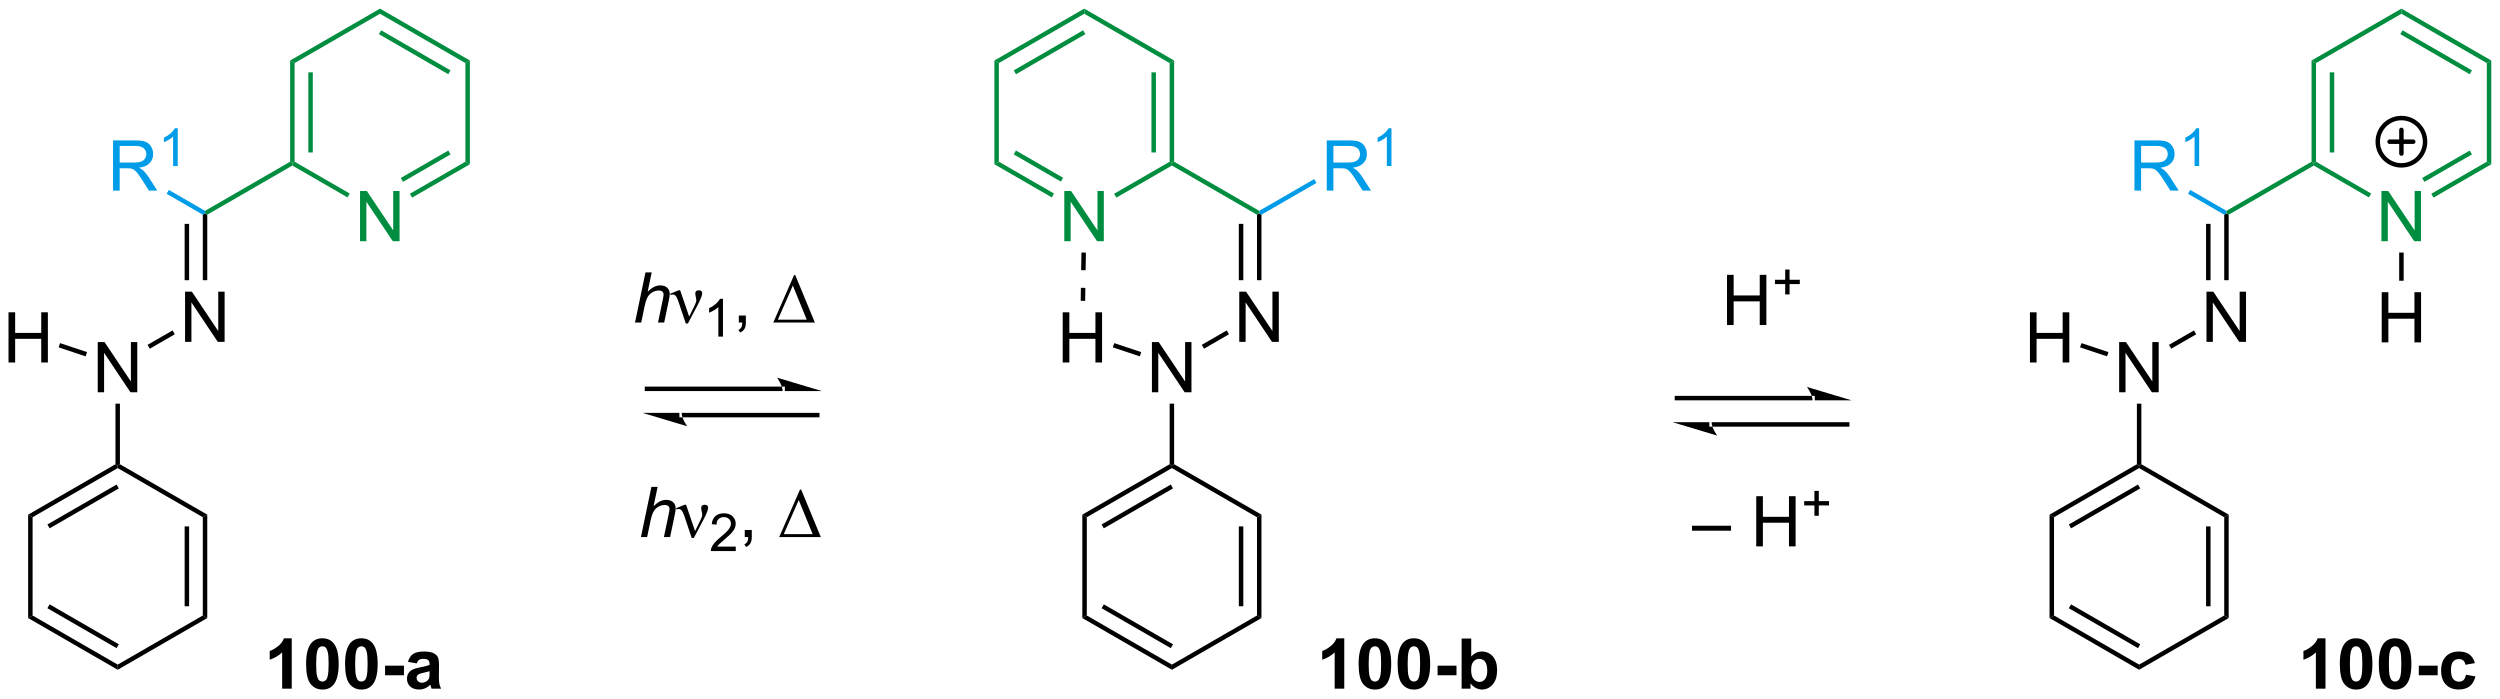 <?xml version="1.0" encoding="UTF-8"?>
<!DOCTYPE svg PUBLIC '-//W3C//DTD SVG 1.0//EN'
          'http://www.w3.org/TR/2001/REC-SVG-20010904/DTD/svg10.dtd'>
<svg stroke-dasharray="none" shape-rendering="auto" xmlns="http://www.w3.org/2000/svg" font-family="'Dialog'" text-rendering="auto" width="783" fill-opacity="1" color-interpolation="auto" color-rendering="auto" preserveAspectRatio="xMidYMid meet" font-size="12px" viewBox="0 0 783 219" fill="black" xmlns:xlink="http://www.w3.org/1999/xlink" stroke="black" image-rendering="auto" stroke-miterlimit="10" stroke-linecap="square" stroke-linejoin="miter" font-style="normal" stroke-width="1" height="219" stroke-dashoffset="0" font-weight="normal" stroke-opacity="1"
><!--Generated by the Batik Graphics2D SVG Generator--><defs id="genericDefs"
  /><g
  ><defs id="defs1"
    ><clipPath clipPathUnits="userSpaceOnUse" id="clipPath1"
      ><path d="M1.292 0.633 L294.744 0.633 L294.744 82.568 L1.292 82.568 L1.292 0.633 Z"
      /></clipPath
      ><clipPath clipPathUnits="userSpaceOnUse" id="clipPath2"
      ><path d="M1.292 0.633 L1.292 82.568 L294.744 82.568 L294.744 0.633 Z"
      /></clipPath
      ><clipPath clipPathUnits="userSpaceOnUse" id="clipPath3"
      ><path d="M-0.546 28.716 L-0.546 108.373 L284.747 108.373 L284.747 28.716 Z"
      /></clipPath
      ><clipPath clipPathUnits="userSpaceOnUse" id="clipPath4"
      ><path d="M-1.802 28.101 L-1.802 106.989 L275.75 106.989 L275.75 28.101 Z"
      /></clipPath
    ></defs
    ><g transform="scale(2.667,2.667) translate(-1.292,-0.633) matrix(1.029,0,0,1.029,1.853,-28.905)"
    ><path d="M10.608 73.473 L10.608 67.747 L11.386 67.747 L14.394 72.242 L14.394 67.747 L15.121 67.747 L15.121 73.473 L14.342 73.473 L11.334 68.973 L11.334 73.473 L10.608 73.473 Z" stroke="none" clip-path="url(#clipPath3)"
    /></g
    ><g transform="scale(2.667,2.667) translate(-1.292,-0.633) matrix(1.029,0,0,1.029,1.853,-28.905)"
    ><path d="M13.142 81.685 L12.887 81.832 L12.632 81.685 L12.632 74.773 L13.142 74.773 Z" stroke="none" clip-path="url(#clipPath3)"
    /></g
    ><g transform="scale(2.667,2.667) translate(-1.292,-0.633) matrix(1.029,0,0,1.029,1.853,-28.905)"
    ><path d="M20.575 67.719 L20.575 61.992 L21.353 61.992 L24.361 66.487 L24.361 61.992 L25.088 61.992 L25.088 67.719 L24.309 67.719 L21.301 63.219 L21.301 67.719 L20.575 67.719 Z" stroke="none" clip-path="url(#clipPath3)"
    /></g
    ><g transform="scale(2.667,2.667) translate(-1.292,-0.633) matrix(1.029,0,0,1.029,1.853,-28.905)"
    ><path d="M16.551 68.503 L16.296 68.061 L19.147 66.415 L19.402 66.856 Z" stroke="none" clip-path="url(#clipPath3)"
    /></g
    ><g transform="scale(2.667,2.667) translate(-1.292,-0.633) matrix(1.029,0,0,1.029,1.853,-28.905)"
    ><path d="M23.109 60.685 L22.599 60.685 L22.599 53.208 L22.854 53.06 L23.109 53.208 ZM21.037 60.685 L21.037 54.256 L20.527 54.256 L20.527 60.685 Z" stroke="none" clip-path="url(#clipPath3)"
    /></g
    ><g fill="rgb(0,156,232)" transform="scale(2.667,2.667) translate(-1.292,-0.633) matrix(1.029,0,0,1.029,1.853,-28.905)" stroke="rgb(0,156,232)"
    ><path d="M12.356 50.456 L12.356 44.729 L14.895 44.729 Q15.661 44.729 16.059 44.883 Q16.458 45.037 16.695 45.427 Q16.934 45.818 16.934 46.292 Q16.934 46.901 16.538 47.321 Q16.145 47.737 15.32 47.849 Q15.622 47.995 15.778 48.136 Q16.109 48.44 16.406 48.896 L17.403 50.456 L16.45 50.456 L15.692 49.263 Q15.359 48.748 15.143 48.474 Q14.929 48.201 14.76 48.091 Q14.591 47.982 14.414 47.94 Q14.286 47.912 13.992 47.912 L13.114 47.912 L13.114 50.456 L12.356 50.456 ZM13.114 47.255 L14.742 47.255 Q15.262 47.255 15.554 47.149 Q15.848 47.042 15.999 46.805 Q16.153 46.568 16.153 46.292 Q16.153 45.886 15.856 45.625 Q15.562 45.362 14.927 45.362 L13.114 45.362 L13.114 47.255 Z" stroke="none" clip-path="url(#clipPath3)"
    /></g
    ><g fill="rgb(0,156,232)" transform="scale(2.667,2.667) translate(-1.292,-0.633) matrix(1.029,0,0,1.029,1.853,-28.905)" stroke="rgb(0,156,232)"
    ><path d="M19.74 47.656 L19.212 47.656 L19.212 44.295 Q19.021 44.476 18.712 44.658 Q18.404 44.84 18.158 44.931 L18.158 44.422 Q18.599 44.213 18.929 43.918 Q19.261 43.621 19.4 43.343 L19.74 43.343 L19.74 47.656 Z" stroke="none" clip-path="url(#clipPath3)"
    /></g
    ><g fill="rgb(0,156,232)" transform="scale(2.667,2.667) translate(-1.292,-0.633) matrix(1.029,0,0,1.029,1.853,-28.905)" stroke="rgb(0,156,232)"
    ><path d="M22.854 52.766 L22.854 53.06 L22.599 53.208 L18.469 50.823 L18.724 50.382 Z" stroke="none" clip-path="url(#clipPath3)"
    /></g
    ><g fill="rgb(1,141,64)" transform="scale(2.667,2.667) translate(-1.292,-0.633) matrix(1.029,0,0,1.029,1.853,-28.905)" stroke="rgb(1,141,64)"
    ><path d="M23.109 53.208 L22.854 53.06 L22.854 52.766 L32.566 47.159 L32.821 47.306 L32.821 47.601 Z" stroke="none" clip-path="url(#clipPath3)"
    /></g
    ><g transform="scale(2.667,2.667) translate(-1.292,-0.633) matrix(1.029,0,0,1.029,1.853,-28.905)"
    ><path d="M12.632 81.685 L12.887 81.832 L12.887 82.127 L3.175 87.734 L2.665 87.439 ZM12.759 84.003 L4.864 88.561 L5.119 89.003 L13.015 84.445 Z" stroke="none" clip-path="url(#clipPath3)"
    /></g
    ><g transform="scale(2.667,2.667) translate(-1.292,-0.633) matrix(1.029,0,0,1.029,1.853,-28.905)"
    ><path d="M2.665 87.439 L3.175 87.734 L3.175 98.948 L2.665 99.242 Z" stroke="none" clip-path="url(#clipPath3)"
    /></g
    ><g transform="scale(2.667,2.667) translate(-1.292,-0.633) matrix(1.029,0,0,1.029,1.853,-28.905)"
    ><path d="M2.665 99.242 L3.175 98.948 L12.887 104.555 L12.887 105.144 ZM4.864 98.12 L12.76 102.678 L13.015 102.236 L5.119 97.678 Z" stroke="none" clip-path="url(#clipPath3)"
    /></g
    ><g transform="scale(2.667,2.667) translate(-1.292,-0.633) matrix(1.029,0,0,1.029,1.853,-28.905)"
    ><path d="M12.887 105.144 L12.887 104.555 L22.599 98.948 L23.109 99.242 Z" stroke="none" clip-path="url(#clipPath3)"
    /></g
    ><g transform="scale(2.667,2.667) translate(-1.292,-0.633) matrix(1.029,0,0,1.029,1.853,-28.905)"
    ><path d="M23.109 99.242 L22.599 98.948 L22.599 87.734 L23.109 87.439 ZM21.038 97.899 L21.038 88.782 L20.527 88.782 L20.527 97.899 Z" stroke="none" clip-path="url(#clipPath3)"
    /></g
    ><g transform="scale(2.667,2.667) translate(-1.292,-0.633) matrix(1.029,0,0,1.029,1.853,-28.905)"
    ><path d="M23.109 87.439 L22.599 87.734 L12.887 82.127 L12.887 81.832 L13.142 81.685 Z" stroke="none" clip-path="url(#clipPath3)"
    /></g
    ><g fill="rgb(1,141,64)" transform="scale(2.667,2.667) translate(-1.292,-0.633) matrix(1.029,0,0,1.029,1.853,-28.905)" stroke="rgb(1,141,64)"
    ><path d="M40.543 56.23 L40.543 50.504 L41.322 50.504 L44.329 54.999 L44.329 50.504 L45.056 50.504 L45.056 56.23 L44.277 56.23 L41.269 51.73 L41.269 56.23 L40.543 56.23 Z" stroke="none" clip-path="url(#clipPath3)"
    /></g
    ><g transform="scale(2.667,2.667) translate(-1.292,-0.633) matrix(1.029,0,0,1.029,1.853,-28.905)"
    ><path d="M0.426 70.075 L0.426 64.348 L1.184 64.348 L1.184 66.7 L4.161 66.7 L4.161 64.348 L4.918 64.348 L4.918 70.075 L4.161 70.075 L4.161 67.374 L1.184 67.374 L1.184 70.075 L0.426 70.075 Z" stroke="none" clip-path="url(#clipPath3)"
    /></g
    ><g transform="scale(2.667,2.667) translate(-1.292,-0.633) matrix(1.029,0,0,1.029,1.853,-28.905)"
    ><path d="M9.388 68.89 L9.227 69.374 L6.146 68.349 L6.307 67.865 Z" stroke="none" clip-path="url(#clipPath3)"
    /></g
    ><g fill="rgb(1,141,64)" transform="scale(2.667,2.667) translate(-1.292,-0.633) matrix(1.029,0,0,1.029,1.853,-28.905)" stroke="rgb(1,141,64)"
    ><path d="M33.076 47.159 L32.821 47.306 L32.566 47.159 L32.566 35.61 L33.076 35.905 ZM35.154 46.106 L35.154 36.958 L34.644 36.958 L34.644 46.106 Z" stroke="none" clip-path="url(#clipPath3)"
    /></g
    ><g fill="rgb(1,141,64)" transform="scale(2.667,2.667) translate(-1.292,-0.633) matrix(1.029,0,0,1.029,1.853,-28.905)" stroke="rgb(1,141,64)"
    ><path d="M33.076 35.905 L32.566 35.61 L42.822 29.688 L42.822 30.277 Z" stroke="none" clip-path="url(#clipPath3)"
    /></g
    ><g fill="rgb(1,141,64)" transform="scale(2.667,2.667) translate(-1.292,-0.633) matrix(1.029,0,0,1.029,1.853,-28.905)" stroke="rgb(1,141,64)"
    ><path d="M42.822 30.277 L42.822 29.688 L53.079 35.61 L52.569 35.905 ZM42.695 32.604 L50.617 37.178 L50.873 36.736 L42.95 32.162 Z" stroke="none" clip-path="url(#clipPath3)"
    /></g
    ><g fill="rgb(1,141,64)" transform="scale(2.667,2.667) translate(-1.292,-0.633) matrix(1.029,0,0,1.029,1.853,-28.905)" stroke="rgb(1,141,64)"
    ><path d="M52.569 35.905 L53.079 35.61 L53.079 47.453 L52.569 47.159 Z" stroke="none" clip-path="url(#clipPath3)"
    /></g
    ><g fill="rgb(1,141,64)" transform="scale(2.667,2.667) translate(-1.292,-0.633) matrix(1.029,0,0,1.029,1.853,-28.905)" stroke="rgb(1,141,64)"
    ><path d="M52.569 47.159 L53.079 47.453 L46.486 51.26 L46.231 50.818 ZM50.617 45.885 L45.192 49.017 L45.447 49.459 L50.873 46.327 Z" stroke="none" clip-path="url(#clipPath3)"
    /></g
    ><g fill="rgb(1,141,64)" transform="scale(2.667,2.667) translate(-1.292,-0.633) matrix(1.029,0,0,1.029,1.853,-28.905)" stroke="rgb(1,141,64)"
    ><path d="M39.37 50.793 L39.115 51.235 L32.821 47.601 L32.821 47.306 L33.076 47.159 Z" stroke="none" clip-path="url(#clipPath3)"
    /></g
    ><g transform="scale(2.667,2.667) translate(-1.292,-0.633) matrix(1.029,0,0,1.029,1.853,-28.905)"
    ><path d="M130.919 73.473 L130.919 67.747 L131.697 67.747 L134.705 72.242 L134.705 67.747 L135.432 67.747 L135.432 73.473 L134.653 73.473 L131.645 68.973 L131.645 73.473 L130.919 73.473 Z" stroke="none" clip-path="url(#clipPath3)"
    /></g
    ><g transform="scale(2.667,2.667) translate(-1.292,-0.633) matrix(1.029,0,0,1.029,1.853,-28.905)"
    ><path d="M133.453 81.685 L133.198 81.832 L132.943 81.685 L132.943 74.773 L133.453 74.773 Z" stroke="none" clip-path="url(#clipPath3)"
    /></g
    ><g transform="scale(2.667,2.667) translate(-1.292,-0.633) matrix(1.029,0,0,1.029,1.853,-28.905)"
    ><path d="M140.886 67.719 L140.886 61.992 L141.664 61.992 L144.672 66.487 L144.672 61.992 L145.399 61.992 L145.399 67.719 L144.62 67.719 L141.612 63.219 L141.612 67.719 L140.886 67.719 Z" stroke="none" clip-path="url(#clipPath3)"
    /></g
    ><g transform="scale(2.667,2.667) translate(-1.292,-0.633) matrix(1.029,0,0,1.029,1.853,-28.905)"
    ><path d="M136.862 68.503 L136.607 68.061 L139.458 66.415 L139.713 66.856 Z" stroke="none" clip-path="url(#clipPath3)"
    /></g
    ><g transform="scale(2.667,2.667) translate(-1.292,-0.633) matrix(1.029,0,0,1.029,1.853,-28.905)"
    ><path d="M143.42 60.685 L142.91 60.685 L142.91 53.208 L143.165 53.06 L143.42 53.208 ZM141.349 60.685 L141.349 54.256 L140.838 54.256 L140.838 60.685 Z" stroke="none" clip-path="url(#clipPath3)"
    /></g
    ><g fill="rgb(0,156,232)" transform="scale(2.667,2.667) translate(-1.292,-0.633) matrix(1.029,0,0,1.029,1.853,-28.905)" stroke="rgb(0,156,232)"
    ><path d="M150.873 50.456 L150.873 44.729 L153.412 44.729 Q154.178 44.729 154.576 44.883 Q154.975 45.037 155.212 45.427 Q155.451 45.818 155.451 46.292 Q155.451 46.901 155.056 47.321 Q154.662 47.737 153.837 47.849 Q154.139 47.995 154.295 48.136 Q154.626 48.44 154.923 48.896 L155.92 50.456 L154.967 50.456 L154.209 49.263 Q153.876 48.748 153.66 48.474 Q153.446 48.201 153.277 48.091 Q153.108 47.982 152.931 47.94 Q152.803 47.912 152.509 47.912 L151.631 47.912 L151.631 50.456 L150.873 50.456 ZM151.631 47.255 L153.259 47.255 Q153.78 47.255 154.071 47.149 Q154.365 47.042 154.517 46.805 Q154.67 46.568 154.67 46.292 Q154.67 45.886 154.373 45.625 Q154.079 45.362 153.444 45.362 L151.631 45.362 L151.631 47.255 Z" stroke="none" clip-path="url(#clipPath3)"
    /></g
    ><g fill="rgb(0,156,232)" transform="scale(2.667,2.667) translate(-1.292,-0.633) matrix(1.029,0,0,1.029,1.853,-28.905)" stroke="rgb(0,156,232)"
    ><path d="M158.257 47.656 L157.729 47.656 L157.729 44.295 Q157.538 44.476 157.229 44.658 Q156.921 44.84 156.675 44.931 L156.675 44.422 Q157.116 44.213 157.446 43.918 Q157.778 43.621 157.917 43.343 L158.257 43.343 L158.257 47.656 Z" stroke="none" clip-path="url(#clipPath3)"
    /></g
    ><g fill="rgb(0,156,232)" transform="scale(2.667,2.667) translate(-1.292,-0.633) matrix(1.029,0,0,1.029,1.853,-28.905)" stroke="rgb(0,156,232)"
    ><path d="M143.42 53.208 L143.165 53.06 L143.165 52.766 L149.44 49.143 L149.696 49.584 Z" stroke="none" clip-path="url(#clipPath3)"
    /></g
    ><g fill="rgb(1,141,64)" transform="scale(2.667,2.667) translate(-1.292,-0.633) matrix(1.029,0,0,1.029,1.853,-28.905)" stroke="rgb(1,141,64)"
    ><path d="M143.165 52.766 L143.165 53.06 L142.91 53.208 L133.198 47.601 L133.198 47.306 L133.453 47.159 Z" stroke="none" clip-path="url(#clipPath3)"
    /></g
    ><g transform="scale(2.667,2.667) translate(-1.292,-0.633) matrix(1.029,0,0,1.029,1.853,-28.905)"
    ><path d="M132.943 81.685 L133.198 81.832 L133.198 82.127 L123.487 87.734 L122.976 87.439 ZM133.071 84.003 L125.175 88.561 L125.43 89.003 L133.326 84.445 Z" stroke="none" clip-path="url(#clipPath3)"
    /></g
    ><g transform="scale(2.667,2.667) translate(-1.292,-0.633) matrix(1.029,0,0,1.029,1.853,-28.905)"
    ><path d="M122.976 87.439 L123.487 87.734 L123.487 98.948 L122.976 99.242 Z" stroke="none" clip-path="url(#clipPath3)"
    /></g
    ><g transform="scale(2.667,2.667) translate(-1.292,-0.633) matrix(1.029,0,0,1.029,1.853,-28.905)"
    ><path d="M122.976 99.242 L123.487 98.948 L133.198 104.555 L133.198 105.144 ZM125.175 98.12 L133.071 102.678 L133.326 102.236 L125.43 97.678 Z" stroke="none" clip-path="url(#clipPath3)"
    /></g
    ><g transform="scale(2.667,2.667) translate(-1.292,-0.633) matrix(1.029,0,0,1.029,1.853,-28.905)"
    ><path d="M133.198 105.144 L133.198 104.555 L142.91 98.948 L143.42 99.242 Z" stroke="none" clip-path="url(#clipPath3)"
    /></g
    ><g transform="scale(2.667,2.667) translate(-1.292,-0.633) matrix(1.029,0,0,1.029,1.853,-28.905)"
    ><path d="M143.42 99.242 L142.91 98.948 L142.91 87.734 L143.42 87.439 ZM141.349 97.899 L141.349 88.782 L140.838 88.782 L140.838 97.899 Z" stroke="none" clip-path="url(#clipPath3)"
    /></g
    ><g transform="scale(2.667,2.667) translate(-1.292,-0.633) matrix(1.029,0,0,1.029,1.853,-28.905)"
    ><path d="M143.42 87.439 L142.91 87.734 L133.198 82.127 L133.198 81.832 L133.453 81.685 Z" stroke="none" clip-path="url(#clipPath3)"
    /></g
    ><g fill="rgb(1,141,64)" transform="scale(2.667,2.667) translate(-1.292,-0.633) matrix(1.029,0,0,1.029,1.853,-28.905)" stroke="rgb(1,141,64)"
    ><path d="M120.917 56.23 L120.917 50.504 L121.696 50.504 L124.704 54.999 L124.704 50.504 L125.43 50.504 L125.43 56.23 L124.652 56.23 L121.644 51.73 L121.644 56.23 L120.917 56.23 Z" stroke="none" clip-path="url(#clipPath3)"
    /></g
    ><g transform="scale(2.667,2.667) translate(-1.292,-0.633) matrix(1.029,0,0,1.029,1.853,-28.905)"
    ><path d="M120.737 70.075 L120.737 64.348 L121.495 64.348 L121.495 66.7 L124.472 66.7 L124.472 64.348 L125.23 64.348 L125.23 70.075 L124.472 70.075 L124.472 67.374 L121.495 67.374 L121.495 70.075 L120.737 70.075 Z" stroke="none" clip-path="url(#clipPath3)"
    /></g
    ><g transform="scale(2.667,2.667) translate(-1.292,-0.633) matrix(1.029,0,0,1.029,1.853,-28.905)"
    ><path d="M129.7 68.89 L129.538 69.374 L126.457 68.349 L126.618 67.865 Z" stroke="none" clip-path="url(#clipPath3)"
    /></g
    ><g fill="rgb(1,141,64)" transform="scale(2.667,2.667) translate(-1.292,-0.633) matrix(1.029,0,0,1.029,1.853,-28.905)" stroke="rgb(1,141,64)"
    ><path d="M133.453 47.159 L133.198 47.306 L132.943 47.159 L132.943 35.905 L133.453 35.61 ZM131.375 46.106 L131.375 36.958 L130.864 36.958 L130.864 46.106 Z" stroke="none" clip-path="url(#clipPath3)"
    /></g
    ><g fill="rgb(1,141,64)" transform="scale(2.667,2.667) translate(-1.292,-0.633) matrix(1.029,0,0,1.029,1.853,-28.905)" stroke="rgb(1,141,64)"
    ><path d="M133.453 35.61 L132.943 35.905 L123.197 30.277 L123.197 29.688 Z" stroke="none" clip-path="url(#clipPath3)"
    /></g
    ><g fill="rgb(1,141,64)" transform="scale(2.667,2.667) translate(-1.292,-0.633) matrix(1.029,0,0,1.029,1.853,-28.905)" stroke="rgb(1,141,64)"
    ><path d="M123.197 29.688 L123.197 30.277 L113.45 35.905 L112.94 35.61 ZM123.069 32.162 L115.146 36.736 L115.401 37.178 L123.324 32.604 Z" stroke="none" clip-path="url(#clipPath3)"
    /></g
    ><g fill="rgb(1,141,64)" transform="scale(2.667,2.667) translate(-1.292,-0.633) matrix(1.029,0,0,1.029,1.853,-28.905)" stroke="rgb(1,141,64)"
    ><path d="M112.94 35.61 L113.45 35.905 L113.45 47.159 L112.94 47.453 Z" stroke="none" clip-path="url(#clipPath3)"
    /></g
    ><g fill="rgb(1,141,64)" transform="scale(2.667,2.667) translate(-1.292,-0.633) matrix(1.029,0,0,1.029,1.853,-28.905)" stroke="rgb(1,141,64)"
    ><path d="M112.94 47.453 L113.45 47.159 L119.745 50.793 L119.49 51.235 ZM115.146 46.327 L120.529 49.435 L120.784 48.993 L115.401 45.885 Z" stroke="none" clip-path="url(#clipPath3)"
    /></g
    ><g fill="rgb(1,141,64)" transform="scale(2.667,2.667) translate(-1.292,-0.633) matrix(1.029,0,0,1.029,1.853,-28.905)" stroke="rgb(1,141,64)"
    ><path d="M126.861 51.26 L126.605 50.818 L132.943 47.159 L133.198 47.306 L133.198 47.601 Z" stroke="none" clip-path="url(#clipPath3)"
    /></g
    ><g transform="scale(2.667,2.667) translate(-1.292,-0.633) matrix(1.029,0,0,1.029,1.853,-28.905)"
    ><path d="M122.874 57.526 L122.843 59.539 L123.353 59.547 L123.384 57.534 ZM122.812 61.551 L122.79 63.036 L123.3 63.044 L123.323 61.559 Z" stroke="none" clip-path="url(#clipPath3)"
    /></g
    ><g transform="scale(2.667,2.667) translate(-1.292,-0.633) matrix(1.029,0,0,1.029,1.853,-28.905)"
    ><path d="M206.312 74.397 L206.312 74.397 L190.836 74.397 L190.581 74.397 L190.581 73.886 L190.836 73.886 L206.312 73.886 L206.567 73.886 L206.567 74.397 ZM210.777 74.397 L205.674 72.866 C205.674 72.866 206.312 73.727 206.312 74.397 ZM210.267 77.397 L210.267 77.397 L194.79 77.397 L194.535 77.397 L194.535 76.886 L194.79 76.886 L210.267 76.886 L210.522 76.886 L210.522 77.397 ZM190.326 76.886 L195.428 78.417 C195.428 78.417 194.79 77.556 194.79 76.886 Z" stroke="none" clip-path="url(#clipPath3)"
    /></g
    ><g transform="scale(2.667,2.667) translate(-1.292,-0.633) matrix(1.029,0,0,1.029,1.853,-28.905)"
    ><path d="M196.551 65.799 L196.551 60.072 L197.309 60.072 L197.309 62.424 L200.286 62.424 L200.286 60.072 L201.043 60.072 L201.043 65.799 L200.286 65.799 L200.286 63.099 L197.309 63.099 L197.309 65.799 L196.551 65.799 Z" stroke="none" clip-path="url(#clipPath3)"
    /></g
    ><g transform="scale(2.667,2.667) translate(-1.292,-0.633) matrix(1.029,0,0,1.029,1.853,-28.905)"
    ><path d="M203.192 62.304 L203.192 61.126 L202.022 61.126 L202.022 60.634 L203.192 60.634 L203.192 59.466 L203.69 59.466 L203.69 60.634 L204.858 60.634 L204.858 61.126 L203.69 61.126 L203.69 62.304 L203.192 62.304 Z" stroke="none" clip-path="url(#clipPath3)"
    /></g
    ><g transform="scale(2.667,2.667) translate(-1.292,-0.633) matrix(1.029,0,0,1.029,1.853,-28.905)"
    ><path d="M192.559 89.273 L192.559 88.705 L197.01 88.705 L197.01 89.273 L192.559 89.273 ZM199.887 91.062 L199.887 85.335 L200.645 85.335 L200.645 87.687 L203.622 87.687 L203.622 85.335 L204.379 85.335 L204.379 91.062 L203.622 91.062 L203.622 88.362 L200.645 88.362 L200.645 91.062 L199.887 91.062 Z" stroke="none" clip-path="url(#clipPath3)"
    /></g
    ><g transform="scale(2.667,2.667) translate(-1.292,-0.633) matrix(1.029,0,0,1.029,1.853,-28.905)"
    ><path d="M206.528 87.567 L206.528 86.389 L205.358 86.389 L205.358 85.897 L206.528 85.897 L206.528 84.729 L207.026 84.729 L207.026 85.897 L208.194 85.897 L208.194 86.389 L207.026 86.389 L207.026 87.567 L206.528 87.567 Z" stroke="none" clip-path="url(#clipPath3)"
    /></g
    ><g transform="scale(2.667,2.667) translate(-1.292,-0.633) matrix(1.029,0,0,1.029,1.853,-28.905)"
    ><path d="M241.304 73.473 L241.304 67.747 L242.083 67.747 L245.09 72.242 L245.09 67.747 L245.817 67.747 L245.817 73.473 L245.038 73.473 L242.03 68.973 L242.03 73.473 L241.304 73.473 Z" stroke="none" clip-path="url(#clipPath3)"
    /></g
    ><g transform="scale(2.667,2.667) translate(-1.292,-0.633) matrix(1.029,0,0,1.029,1.853,-28.905)"
    ><path d="M243.838 81.685 L243.583 81.832 L243.328 81.685 L243.328 74.773 L243.838 74.773 Z" stroke="none" clip-path="url(#clipPath3)"
    /></g
    ><g transform="scale(2.667,2.667) translate(-1.292,-0.633) matrix(1.029,0,0,1.029,1.853,-28.905)"
    ><path d="M251.271 67.719 L251.271 61.992 L252.049 61.992 L255.057 66.487 L255.057 61.992 L255.784 61.992 L255.784 67.719 L255.005 67.719 L251.997 63.219 L251.997 67.719 L251.271 67.719 Z" stroke="none" clip-path="url(#clipPath3)"
    /></g
    ><g transform="scale(2.667,2.667) translate(-1.292,-0.633) matrix(1.029,0,0,1.029,1.853,-28.905)"
    ><path d="M247.247 68.503 L246.992 68.061 L249.843 66.415 L250.098 66.856 Z" stroke="none" clip-path="url(#clipPath3)"
    /></g
    ><g transform="scale(2.667,2.667) translate(-1.292,-0.633) matrix(1.029,0,0,1.029,1.853,-28.905)"
    ><path d="M253.805 60.685 L253.295 60.685 L253.295 53.208 L253.55 53.06 L253.805 53.208 ZM251.734 60.685 L251.734 54.256 L251.223 54.256 L251.223 60.685 Z" stroke="none" clip-path="url(#clipPath3)"
    /></g
    ><g fill="rgb(0,156,232)" transform="scale(2.667,2.667) translate(-1.292,-0.633) matrix(1.029,0,0,1.029,1.853,-28.905)" stroke="rgb(0,156,232)"
    ><path d="M243.052 50.456 L243.052 44.729 L245.591 44.729 Q246.357 44.729 246.755 44.883 Q247.154 45.037 247.391 45.427 Q247.63 45.818 247.63 46.292 Q247.63 46.901 247.235 47.321 Q246.841 47.737 246.016 47.849 Q246.318 47.995 246.474 48.136 Q246.805 48.44 247.102 48.896 L248.099 50.456 L247.146 50.456 L246.388 49.263 Q246.055 48.748 245.839 48.474 Q245.625 48.201 245.456 48.091 Q245.287 47.982 245.11 47.94 Q244.982 47.912 244.688 47.912 L243.81 47.912 L243.81 50.456 L243.052 50.456 ZM243.81 47.255 L245.438 47.255 Q245.959 47.255 246.25 47.149 Q246.544 47.042 246.696 46.805 Q246.849 46.568 246.849 46.292 Q246.849 45.886 246.552 45.625 Q246.258 45.362 245.623 45.362 L243.81 45.362 L243.81 47.255 Z" stroke="none" clip-path="url(#clipPath3)"
    /></g
    ><g fill="rgb(0,156,232)" transform="scale(2.667,2.667) translate(-1.292,-0.633) matrix(1.029,0,0,1.029,1.853,-28.905)" stroke="rgb(0,156,232)"
    ><path d="M250.436 47.656 L249.909 47.656 L249.909 44.295 Q249.717 44.476 249.409 44.658 Q249.1 44.84 248.854 44.931 L248.854 44.422 Q249.295 44.213 249.625 43.918 Q249.957 43.621 250.096 43.343 L250.436 43.343 L250.436 47.656 Z" stroke="none" clip-path="url(#clipPath3)"
    /></g
    ><g fill="rgb(0,156,232)" transform="scale(2.667,2.667) translate(-1.292,-0.633) matrix(1.029,0,0,1.029,1.853,-28.905)" stroke="rgb(0,156,232)"
    ><path d="M253.55 52.766 L253.55 53.06 L253.295 53.208 L249.165 50.823 L249.42 50.382 Z" stroke="none" clip-path="url(#clipPath3)"
    /></g
    ><g fill="rgb(1,141,64)" transform="scale(2.667,2.667) translate(-1.292,-0.633) matrix(1.029,0,0,1.029,1.853,-28.905)" stroke="rgb(1,141,64)"
    ><path d="M253.805 53.208 L253.55 53.06 L253.55 52.766 L263.262 47.159 L263.517 47.306 L263.517 47.601 Z" stroke="none" clip-path="url(#clipPath3)"
    /></g
    ><g transform="scale(2.667,2.667) translate(-1.292,-0.633) matrix(1.029,0,0,1.029,1.853,-28.905)"
    ><path d="M243.328 81.685 L243.583 81.832 L243.583 82.127 L233.872 87.734 L233.361 87.439 ZM243.456 84.003 L235.56 88.561 L235.816 89.003 L243.711 84.445 Z" stroke="none" clip-path="url(#clipPath3)"
    /></g
    ><g transform="scale(2.667,2.667) translate(-1.292,-0.633) matrix(1.029,0,0,1.029,1.853,-28.905)"
    ><path d="M233.361 87.439 L233.872 87.734 L233.872 98.948 L233.361 99.242 Z" stroke="none" clip-path="url(#clipPath3)"
    /></g
    ><g transform="scale(2.667,2.667) translate(-1.292,-0.633) matrix(1.029,0,0,1.029,1.853,-28.905)"
    ><path d="M233.361 99.242 L233.872 98.948 L243.583 104.555 L243.583 105.144 ZM235.56 98.12 L243.456 102.678 L243.711 102.236 L235.816 97.678 Z" stroke="none" clip-path="url(#clipPath3)"
    /></g
    ><g transform="scale(2.667,2.667) translate(-1.292,-0.633) matrix(1.029,0,0,1.029,1.853,-28.905)"
    ><path d="M243.583 105.144 L243.583 104.555 L253.295 98.948 L253.805 99.242 Z" stroke="none" clip-path="url(#clipPath3)"
    /></g
    ><g transform="scale(2.667,2.667) translate(-1.292,-0.633) matrix(1.029,0,0,1.029,1.853,-28.905)"
    ><path d="M253.805 99.242 L253.295 98.948 L253.295 87.734 L253.805 87.439 ZM251.734 97.899 L251.734 88.782 L251.223 88.782 L251.223 97.899 Z" stroke="none" clip-path="url(#clipPath3)"
    /></g
    ><g transform="scale(2.667,2.667) translate(-1.292,-0.633) matrix(1.029,0,0,1.029,1.853,-28.905)"
    ><path d="M253.805 87.439 L253.295 87.734 L243.583 82.127 L243.583 81.832 L243.838 81.685 Z" stroke="none" clip-path="url(#clipPath3)"
    /></g
    ><g fill="rgb(1,141,64)" transform="scale(2.667,2.667) translate(-1.292,-0.633) matrix(1.029,0,0,1.029,1.853,-28.905)" stroke="rgb(1,141,64)"
    ><path d="M271.239 56.23 L271.239 50.504 L272.018 50.504 L275.026 54.999 L275.026 50.504 L275.752 50.504 L275.752 56.23 L274.973 56.23 L271.966 51.73 L271.966 56.23 L271.239 56.23 Z" stroke="none" clip-path="url(#clipPath3)"
    /></g
    ><g transform="scale(2.667,2.667) translate(-1.292,-0.633) matrix(1.029,0,0,1.029,1.853,-28.905)"
    ><path d="M231.123 70.075 L231.123 64.348 L231.88 64.348 L231.88 66.7 L234.857 66.7 L234.857 64.348 L235.615 64.348 L235.615 70.075 L234.857 70.075 L234.857 67.374 L231.88 67.374 L231.88 70.075 L231.123 70.075 Z" stroke="none" clip-path="url(#clipPath3)"
    /></g
    ><g transform="scale(2.667,2.667) translate(-1.292,-0.633) matrix(1.029,0,0,1.029,1.853,-28.905)"
    ><path d="M240.084 68.89 L239.923 69.374 L236.842 68.349 L237.003 67.865 Z" stroke="none" clip-path="url(#clipPath3)"
    /></g
    ><g fill="rgb(1,141,64)" transform="scale(2.667,2.667) translate(-1.292,-0.633) matrix(1.029,0,0,1.029,1.853,-28.905)" stroke="rgb(1,141,64)"
    ><path d="M263.772 47.159 L263.517 47.306 L263.262 47.159 L263.262 35.61 L263.772 35.905 ZM265.851 46.106 L265.851 36.958 L265.341 36.958 L265.341 46.106 Z" stroke="none" clip-path="url(#clipPath3)"
    /></g
    ><g fill="rgb(1,141,64)" transform="scale(2.667,2.667) translate(-1.292,-0.633) matrix(1.029,0,0,1.029,1.853,-28.905)" stroke="rgb(1,141,64)"
    ><path d="M263.772 35.905 L263.262 35.61 L273.518 29.688 L273.518 30.277 Z" stroke="none" clip-path="url(#clipPath3)"
    /></g
    ><g fill="rgb(1,141,64)" transform="scale(2.667,2.667) translate(-1.292,-0.633) matrix(1.029,0,0,1.029,1.853,-28.905)" stroke="rgb(1,141,64)"
    ><path d="M273.518 30.277 L273.518 29.688 L283.775 35.61 L283.265 35.905 ZM273.391 32.604 L281.313 37.178 L281.569 36.736 L273.646 32.162 Z" stroke="none" clip-path="url(#clipPath3)"
    /></g
    ><g fill="rgb(1,141,64)" transform="scale(2.667,2.667) translate(-1.292,-0.633) matrix(1.029,0,0,1.029,1.853,-28.905)" stroke="rgb(1,141,64)"
    ><path d="M283.265 35.905 L283.775 35.61 L283.775 47.453 L283.265 47.159 Z" stroke="none" clip-path="url(#clipPath3)"
    /></g
    ><g fill="rgb(1,141,64)" transform="scale(2.667,2.667) translate(-1.292,-0.633) matrix(1.029,0,0,1.029,1.853,-28.905)" stroke="rgb(1,141,64)"
    ><path d="M283.265 47.159 L283.775 47.453 L277.182 51.26 L276.927 50.818 ZM281.313 45.885 L275.888 49.017 L276.143 49.459 L281.569 46.327 Z" stroke="none" clip-path="url(#clipPath3)"
    /></g
    ><g fill="rgb(1,141,64)" transform="scale(2.667,2.667) translate(-1.292,-0.633) matrix(1.029,0,0,1.029,1.853,-28.905)" stroke="rgb(1,141,64)"
    ><path d="M270.067 50.793 L269.812 51.235 L263.517 47.601 L263.517 47.306 L263.772 47.159 Z" stroke="none" clip-path="url(#clipPath3)"
    /></g
    ><g transform="scale(2.667,2.667) translate(-1.292,-0.633) matrix(1.029,0,0,1.029,1.853,-28.905)"
    ><path d="M271.27 67.779 L271.27 62.053 L272.028 62.053 L272.028 64.404 L275.005 64.404 L275.005 62.053 L275.762 62.053 L275.762 67.779 L275.005 67.779 L275.005 65.079 L272.028 65.079 L272.028 67.779 L271.27 67.779 Z" stroke="none" clip-path="url(#clipPath3)"
    /></g
    ><g transform="scale(2.667,2.667) translate(-1.292,-0.633) matrix(1.029,0,0,1.029,1.853,-28.905)"
    ><path d="M273.263 57.53 L273.774 57.53 L273.774 60.745 L273.263 60.745 Z" stroke="none" clip-path="url(#clipPath3)"
    /></g
    ><g stroke-width="0.51" transform="scale(2.667,2.667) translate(-1.292,-0.633) matrix(1.029,0,0,1.029,1.853,-28.905)" stroke-linejoin="round" stroke-linecap="round"
    ><path fill="none" d="M273.518 47.578 C272.027 47.578 270.818 46.37 270.818 44.879 C270.818 43.387 272.027 42.178 273.518 42.178 C275.01 42.178 276.218 43.387 276.218 44.879 C276.218 46.37 275.01 47.578 273.518 47.578 M272.168 44.879 L274.868 44.879 M273.518 43.529 L273.518 46.228" clip-path="url(#clipPath3)"
    /></g
    ><g transform="scale(2.667,2.667) translate(-1.292,-0.633) matrix(1.029,0,0,1.029,1.853,-28.905)"
    ><path d="M88.77 73.334 L88.77 73.334 L73.294 73.334 L73.039 73.334 L73.039 72.824 L73.294 72.824 L88.77 72.824 L89.026 72.824 L89.026 73.334 ZM93.235 73.334 L88.133 71.803 C88.133 71.803 88.77 72.664 88.77 73.334 ZM92.725 76.334 L92.725 76.334 L77.248 76.334 L76.993 76.334 L76.993 75.824 L77.248 75.824 L92.725 75.824 L92.98 75.824 L92.98 76.334 ZM72.784 75.824 L77.886 77.354 C77.886 77.354 77.248 76.493 77.248 75.824 Z" stroke="none" clip-path="url(#clipPath3)"
    /></g
    ><g transform="scale(2.667,2.667) translate(-1.292,-0.633) matrix(1.029,0,0,1.029,11.108,-27.481)"
    ><path d="M62.932 64.135 L64.127 58.409 L64.836 58.409 L64.377 60.607 Q64.773 60.224 65.112 60.06 Q65.453 59.893 65.812 59.893 Q66.328 59.893 66.612 60.164 Q66.898 60.435 66.898 60.88 Q66.898 61.099 66.773 61.685 L66.26 64.135 L65.555 64.135 L66.081 61.623 Q66.195 61.076 66.195 60.935 Q66.195 60.732 66.055 60.604 Q65.914 60.474 65.648 60.474 Q65.266 60.474 64.917 60.677 Q64.57 60.878 64.372 61.227 Q64.174 61.576 64.01 62.354 L63.641 64.135 L62.932 64.135 Z" stroke="none" clip-path="url(#clipPath4)"
    /></g
    ><g transform="scale(2.667,2.667) translate(-1.292,-0.633) matrix(1.029,0,0,1.029,11.108,-27.481)"
    ><path d="M68.73 64.245 L67.866 61.682 Q67.78 61.427 67.639 61.182 Q67.499 60.935 67.254 60.935 Q67.137 60.935 66.993 60.987 L66.939 60.849 L67.913 60.451 L68.085 60.451 L69.113 63.456 L69.749 62.154 Q69.926 61.802 69.926 61.604 Q69.926 61.443 69.858 61.154 Q69.808 60.943 69.808 60.839 Q69.808 60.451 70.225 60.451 Q70.598 60.451 70.598 60.802 Q70.598 61.151 70.082 62.13 L68.965 64.245 L68.73 64.245 Z" stroke="none" clip-path="url(#clipPath4)"
    /></g
    ><g transform="scale(2.667,2.667) translate(-1.292,-0.633) matrix(1.029,0,0,1.029,11.108,-27.481)"
    ><path d="M72.969 65.736 L72.442 65.736 L72.442 62.374 Q72.251 62.556 71.942 62.737 Q71.633 62.919 71.387 63.011 L71.387 62.501 Q71.829 62.292 72.159 61.997 Q72.491 61.7 72.629 61.423 L72.969 61.423 L72.969 65.736 Z" stroke="none" clip-path="url(#clipPath4)"
    /></g
    ><g transform="scale(2.667,2.667) translate(-1.292,-0.633) matrix(1.029,0,0,1.029,11.108,-27.481)"
    ><path d="M74.781 64.135 L74.781 63.333 L75.583 63.333 L75.583 64.135 Q75.583 64.578 75.427 64.849 Q75.27 65.12 74.929 65.268 L74.734 64.969 Q74.958 64.87 75.062 64.68 Q75.169 64.492 75.179 64.135 L74.781 64.135 Z" stroke="none" clip-path="url(#clipPath4)"
    /></g
    ><g transform="scale(2.667,2.667) translate(-1.292,-0.633) matrix(1.029,0,0,1.029,11.108,-27.481)"
    ><path d="M78.71 64.135 L81.085 58.716 L81.218 58.716 L83.46 64.135 L78.71 64.135 ZM82.528 63.802 L80.945 59.911 L79.234 63.802 L82.528 63.802 Z" stroke="none" clip-path="url(#clipPath4)"
    /></g
    ><g transform="scale(2.667,2.667) translate(-1.292,-0.633) matrix(1.029,0,0,1.029,1.853,-28.905)"
    ><path d="M72.602 89.997 L73.797 84.271 L74.505 84.271 L74.047 86.469 Q74.443 86.086 74.781 85.922 Q75.122 85.755 75.482 85.755 Q75.997 85.755 76.281 86.026 Q76.568 86.297 76.568 86.742 Q76.568 86.961 76.443 87.547 L75.93 89.997 L75.224 89.997 L75.75 87.484 Q75.865 86.937 75.865 86.797 Q75.865 86.594 75.724 86.466 Q75.583 86.336 75.318 86.336 Q74.935 86.336 74.586 86.539 Q74.24 86.739 74.042 87.088 Q73.844 87.437 73.68 88.216 L73.31 89.997 L72.602 89.997 Z" stroke="none" clip-path="url(#clipPath3)"
    /></g
    ><g transform="scale(2.667,2.667) translate(-1.292,-0.633) matrix(1.029,0,0,1.029,1.853,-28.905)"
    ><path d="M78.4 90.107 L77.535 87.544 Q77.449 87.289 77.308 87.044 Q77.168 86.797 76.923 86.797 Q76.806 86.797 76.663 86.849 L76.608 86.711 L77.582 86.312 L77.754 86.312 L78.782 89.317 L79.418 88.015 Q79.595 87.664 79.595 87.466 Q79.595 87.305 79.527 87.015 Q79.478 86.805 79.478 86.7 Q79.478 86.312 79.894 86.312 Q80.267 86.312 80.267 86.664 Q80.267 87.013 79.751 87.992 L78.634 90.107 L78.4 90.107 Z" stroke="none" clip-path="url(#clipPath3)"
    /></g
    ><g transform="scale(2.667,2.667) translate(-1.292,-0.633) matrix(1.029,0,0,1.029,1.853,-28.905)"
    ><path d="M83.424 91.089 L83.424 91.597 L80.584 91.597 Q80.578 91.406 80.646 91.23 Q80.754 90.941 80.992 90.66 Q81.232 90.378 81.683 90.009 Q82.383 89.435 82.629 89.099 Q82.875 88.763 82.875 88.464 Q82.875 88.152 82.65 87.937 Q82.428 87.72 82.066 87.72 Q81.686 87.72 81.457 87.949 Q81.228 88.177 81.227 88.582 L80.683 88.527 Q80.74 87.919 81.103 87.603 Q81.467 87.285 82.078 87.285 Q82.697 87.285 83.057 87.628 Q83.418 87.97 83.418 88.476 Q83.418 88.734 83.312 88.984 Q83.207 89.232 82.961 89.507 Q82.717 89.783 82.148 90.263 Q81.674 90.662 81.539 90.804 Q81.404 90.947 81.316 91.089 L83.424 91.089 Z" stroke="none" clip-path="url(#clipPath3)"
    /></g
    ><g transform="scale(2.667,2.667) translate(-1.292,-0.633) matrix(1.029,0,0,1.029,1.853,-28.905)"
    ><path d="M84.45 89.997 L84.45 89.195 L85.252 89.195 L85.252 89.997 Q85.252 90.44 85.096 90.711 Q84.94 90.982 84.599 91.13 L84.403 90.831 Q84.627 90.732 84.731 90.541 Q84.838 90.354 84.849 89.997 L84.45 89.997 Z" stroke="none" clip-path="url(#clipPath3)"
    /></g
    ><g transform="scale(2.667,2.667) translate(-1.292,-0.633) matrix(1.029,0,0,1.029,1.853,-28.905)"
    ><path d="M88.38 89.997 L90.755 84.578 L90.888 84.578 L93.13 89.997 L88.38 89.997 ZM92.198 89.664 L90.614 85.773 L88.903 89.664 L92.198 89.664 Z" stroke="none" clip-path="url(#clipPath3)"
    /></g
    ><g transform="scale(2.667,2.667) translate(-1.292,-0.633) matrix(1.029,0,0,1.029,1.853,-28.905)"
    ><path d="M32.751 107.302 L31.655 107.302 L31.655 103.164 Q31.053 103.727 30.236 103.998 L30.236 103 Q30.666 102.859 31.168 102.469 Q31.673 102.076 31.861 101.552 L32.751 101.552 L32.751 107.302 ZM36.248 101.552 Q37.081 101.552 37.55 102.146 Q38.107 102.849 38.107 104.477 Q38.107 106.102 37.544 106.813 Q37.081 107.401 36.248 107.401 Q35.412 107.401 34.899 106.758 Q34.388 106.115 34.388 104.466 Q34.388 102.849 34.951 102.138 Q35.417 101.552 36.248 101.552 ZM36.248 102.461 Q36.05 102.461 35.893 102.589 Q35.737 102.716 35.651 103.044 Q35.537 103.469 35.537 104.477 Q35.537 105.484 35.638 105.862 Q35.74 106.24 35.893 106.365 Q36.05 106.49 36.248 106.49 Q36.448 106.49 36.604 106.362 Q36.761 106.234 36.846 105.906 Q36.959 105.484 36.959 104.477 Q36.959 103.469 36.857 103.094 Q36.755 102.716 36.602 102.589 Q36.448 102.461 36.248 102.461 ZM40.697 101.552 Q41.53 101.552 41.999 102.146 Q42.556 102.849 42.556 104.477 Q42.556 106.102 41.994 106.813 Q41.53 107.401 40.697 107.401 Q39.861 107.401 39.348 106.758 Q38.837 106.115 38.837 104.466 Q38.837 102.849 39.4 102.138 Q39.866 101.552 40.697 101.552 ZM40.697 102.461 Q40.499 102.461 40.343 102.589 Q40.186 102.716 40.1 103.044 Q39.986 103.469 39.986 104.477 Q39.986 105.484 40.087 105.862 Q40.189 106.24 40.343 106.365 Q40.499 106.49 40.697 106.49 Q40.897 106.49 41.053 106.362 Q41.21 106.234 41.296 105.906 Q41.408 105.484 41.408 104.477 Q41.408 103.469 41.306 103.094 Q41.205 102.716 41.051 102.589 Q40.897 102.461 40.697 102.461 ZM43.401 105.774 L43.401 104.677 L45.557 104.677 L45.557 105.774 L43.401 105.774 ZM47.011 104.419 L46.013 104.24 Q46.182 103.638 46.591 103.349 Q47.003 103.06 47.81 103.06 Q48.544 103.06 48.904 103.234 Q49.263 103.406 49.409 103.675 Q49.557 103.943 49.557 104.656 L49.544 105.938 Q49.544 106.484 49.596 106.745 Q49.651 107.005 49.794 107.302 L48.709 107.302 Q48.667 107.193 48.604 106.977 Q48.576 106.88 48.565 106.849 Q48.284 107.123 47.964 107.26 Q47.643 107.396 47.279 107.396 Q46.638 107.396 46.268 107.05 Q45.901 106.701 45.901 106.169 Q45.901 105.818 46.068 105.542 Q46.237 105.266 46.539 105.12 Q46.841 104.974 47.412 104.865 Q48.182 104.719 48.479 104.594 L48.479 104.484 Q48.479 104.169 48.323 104.034 Q48.167 103.899 47.732 103.899 Q47.44 103.899 47.276 104.016 Q47.112 104.13 47.011 104.419 ZM48.479 105.31 Q48.268 105.38 47.81 105.479 Q47.354 105.576 47.214 105.669 Q46.998 105.82 46.998 106.055 Q46.998 106.287 47.169 106.456 Q47.341 106.623 47.607 106.623 Q47.904 106.623 48.175 106.427 Q48.373 106.279 48.435 106.063 Q48.479 105.922 48.479 105.529 L48.479 105.31 Z" stroke="none" clip-path="url(#clipPath3)"
    /></g
    ><g transform="scale(2.667,2.667) translate(-1.292,-0.633) matrix(1.029,0,0,1.029,1.853,-28.905)"
    ><path d="M152.871 107.302 L151.774 107.302 L151.774 103.164 Q151.173 103.727 150.355 103.998 L150.355 103 Q150.785 102.859 151.287 102.469 Q151.792 102.076 151.98 101.552 L152.871 101.552 L152.871 107.302 ZM156.367 101.552 Q157.2 101.552 157.669 102.146 Q158.226 102.849 158.226 104.477 Q158.226 106.102 157.664 106.813 Q157.2 107.401 156.367 107.401 Q155.531 107.401 155.018 106.758 Q154.507 106.115 154.507 104.466 Q154.507 102.849 155.07 102.138 Q155.536 101.552 156.367 101.552 ZM156.367 102.461 Q156.169 102.461 156.013 102.589 Q155.856 102.716 155.77 103.044 Q155.656 103.469 155.656 104.477 Q155.656 105.484 155.757 105.862 Q155.859 106.24 156.013 106.365 Q156.169 106.49 156.367 106.49 Q156.567 106.49 156.724 106.362 Q156.88 106.234 156.966 105.906 Q157.078 105.484 157.078 104.477 Q157.078 103.469 156.976 103.094 Q156.875 102.716 156.721 102.589 Q156.567 102.461 156.367 102.461 ZM160.816 101.552 Q161.649 101.552 162.118 102.146 Q162.675 102.849 162.675 104.477 Q162.675 106.102 162.113 106.813 Q161.649 107.401 160.816 107.401 Q159.98 107.401 159.467 106.758 Q158.957 106.115 158.957 104.466 Q158.957 102.849 159.519 102.138 Q159.985 101.552 160.816 101.552 ZM160.816 102.461 Q160.618 102.461 160.462 102.589 Q160.305 102.716 160.22 103.044 Q160.105 103.469 160.105 104.477 Q160.105 105.484 160.207 105.862 Q160.308 106.24 160.462 106.365 Q160.618 106.49 160.816 106.49 Q161.017 106.49 161.173 106.362 Q161.329 106.234 161.415 105.906 Q161.527 105.484 161.527 104.477 Q161.527 103.469 161.425 103.094 Q161.324 102.716 161.17 102.589 Q161.017 102.461 160.816 102.461 ZM163.52 105.774 L163.52 104.677 L165.677 104.677 L165.677 105.774 L163.52 105.774 ZM166.263 107.302 L166.263 101.576 L167.359 101.576 L167.359 103.638 Q167.867 103.06 168.562 103.06 Q169.32 103.06 169.815 103.609 Q170.312 104.156 170.312 105.185 Q170.312 106.248 169.807 106.823 Q169.302 107.396 168.578 107.396 Q168.224 107.396 167.877 107.219 Q167.531 107.039 167.281 106.693 L167.281 107.302 L166.263 107.302 ZM167.351 105.138 Q167.351 105.781 167.554 106.091 Q167.841 106.529 168.312 106.529 Q168.677 106.529 168.932 106.219 Q169.187 105.906 169.187 105.24 Q169.187 104.529 168.929 104.214 Q168.671 103.899 168.27 103.899 Q167.875 103.899 167.612 104.206 Q167.351 104.513 167.351 105.138 Z" stroke="none" clip-path="url(#clipPath3)"
    /></g
    ><g transform="scale(2.667,2.667) translate(-1.292,-0.633) matrix(1.029,0,0,1.029,1.853,-28.905)"
    ><path d="M264.851 107.302 L263.755 107.302 L263.755 103.164 Q263.153 103.727 262.335 103.998 L262.335 103 Q262.765 102.859 263.268 102.469 Q263.773 102.076 263.96 101.552 L264.851 101.552 L264.851 107.302 ZM268.347 101.552 Q269.18 101.552 269.649 102.146 Q270.207 102.849 270.207 104.477 Q270.207 106.102 269.644 106.813 Q269.18 107.401 268.347 107.401 Q267.511 107.401 266.998 106.758 Q266.488 106.115 266.488 104.466 Q266.488 102.849 267.05 102.138 Q267.516 101.552 268.347 101.552 ZM268.347 102.461 Q268.149 102.461 267.993 102.589 Q267.837 102.716 267.751 103.044 Q267.636 103.469 267.636 104.477 Q267.636 105.484 267.738 105.862 Q267.839 106.24 267.993 106.365 Q268.149 106.49 268.347 106.49 Q268.548 106.49 268.704 106.362 Q268.86 106.234 268.946 105.906 Q269.058 105.484 269.058 104.477 Q269.058 103.469 268.957 103.094 Q268.855 102.716 268.701 102.589 Q268.548 102.461 268.347 102.461 ZM272.796 101.552 Q273.63 101.552 274.098 102.146 Q274.656 102.849 274.656 104.477 Q274.656 106.102 274.093 106.813 Q273.63 107.401 272.796 107.401 Q271.96 107.401 271.447 106.758 Q270.937 106.115 270.937 104.466 Q270.937 102.849 271.5 102.138 Q271.966 101.552 272.796 101.552 ZM272.796 102.461 Q272.598 102.461 272.442 102.589 Q272.286 102.716 272.2 103.044 Q272.085 103.469 272.085 104.477 Q272.085 105.484 272.187 105.862 Q272.288 106.24 272.442 106.365 Q272.598 106.49 272.796 106.49 Q272.997 106.49 273.153 106.362 Q273.309 106.234 273.395 105.906 Q273.507 105.484 273.507 104.477 Q273.507 103.469 273.406 103.094 Q273.304 102.716 273.151 102.589 Q272.997 102.461 272.796 102.461 ZM275.501 105.774 L275.501 104.677 L277.657 104.677 L277.657 105.774 L275.501 105.774 ZM281.907 104.38 L280.824 104.576 Q280.769 104.25 280.576 104.086 Q280.384 103.922 280.074 103.922 Q279.665 103.922 279.42 104.206 Q279.175 104.49 279.175 105.154 Q279.175 105.891 279.423 106.195 Q279.673 106.5 280.089 106.5 Q280.402 106.5 280.6 106.323 Q280.8 106.146 280.884 105.711 L281.962 105.896 Q281.792 106.638 281.316 107.018 Q280.839 107.396 280.04 107.396 Q279.128 107.396 278.587 106.823 Q278.048 106.248 278.048 105.232 Q278.048 104.203 278.589 103.633 Q279.134 103.06 280.058 103.06 Q280.816 103.06 281.264 103.385 Q281.712 103.711 281.907 104.38 Z" stroke="none" clip-path="url(#clipPath3)"
    /></g
  ></g
></svg
>
